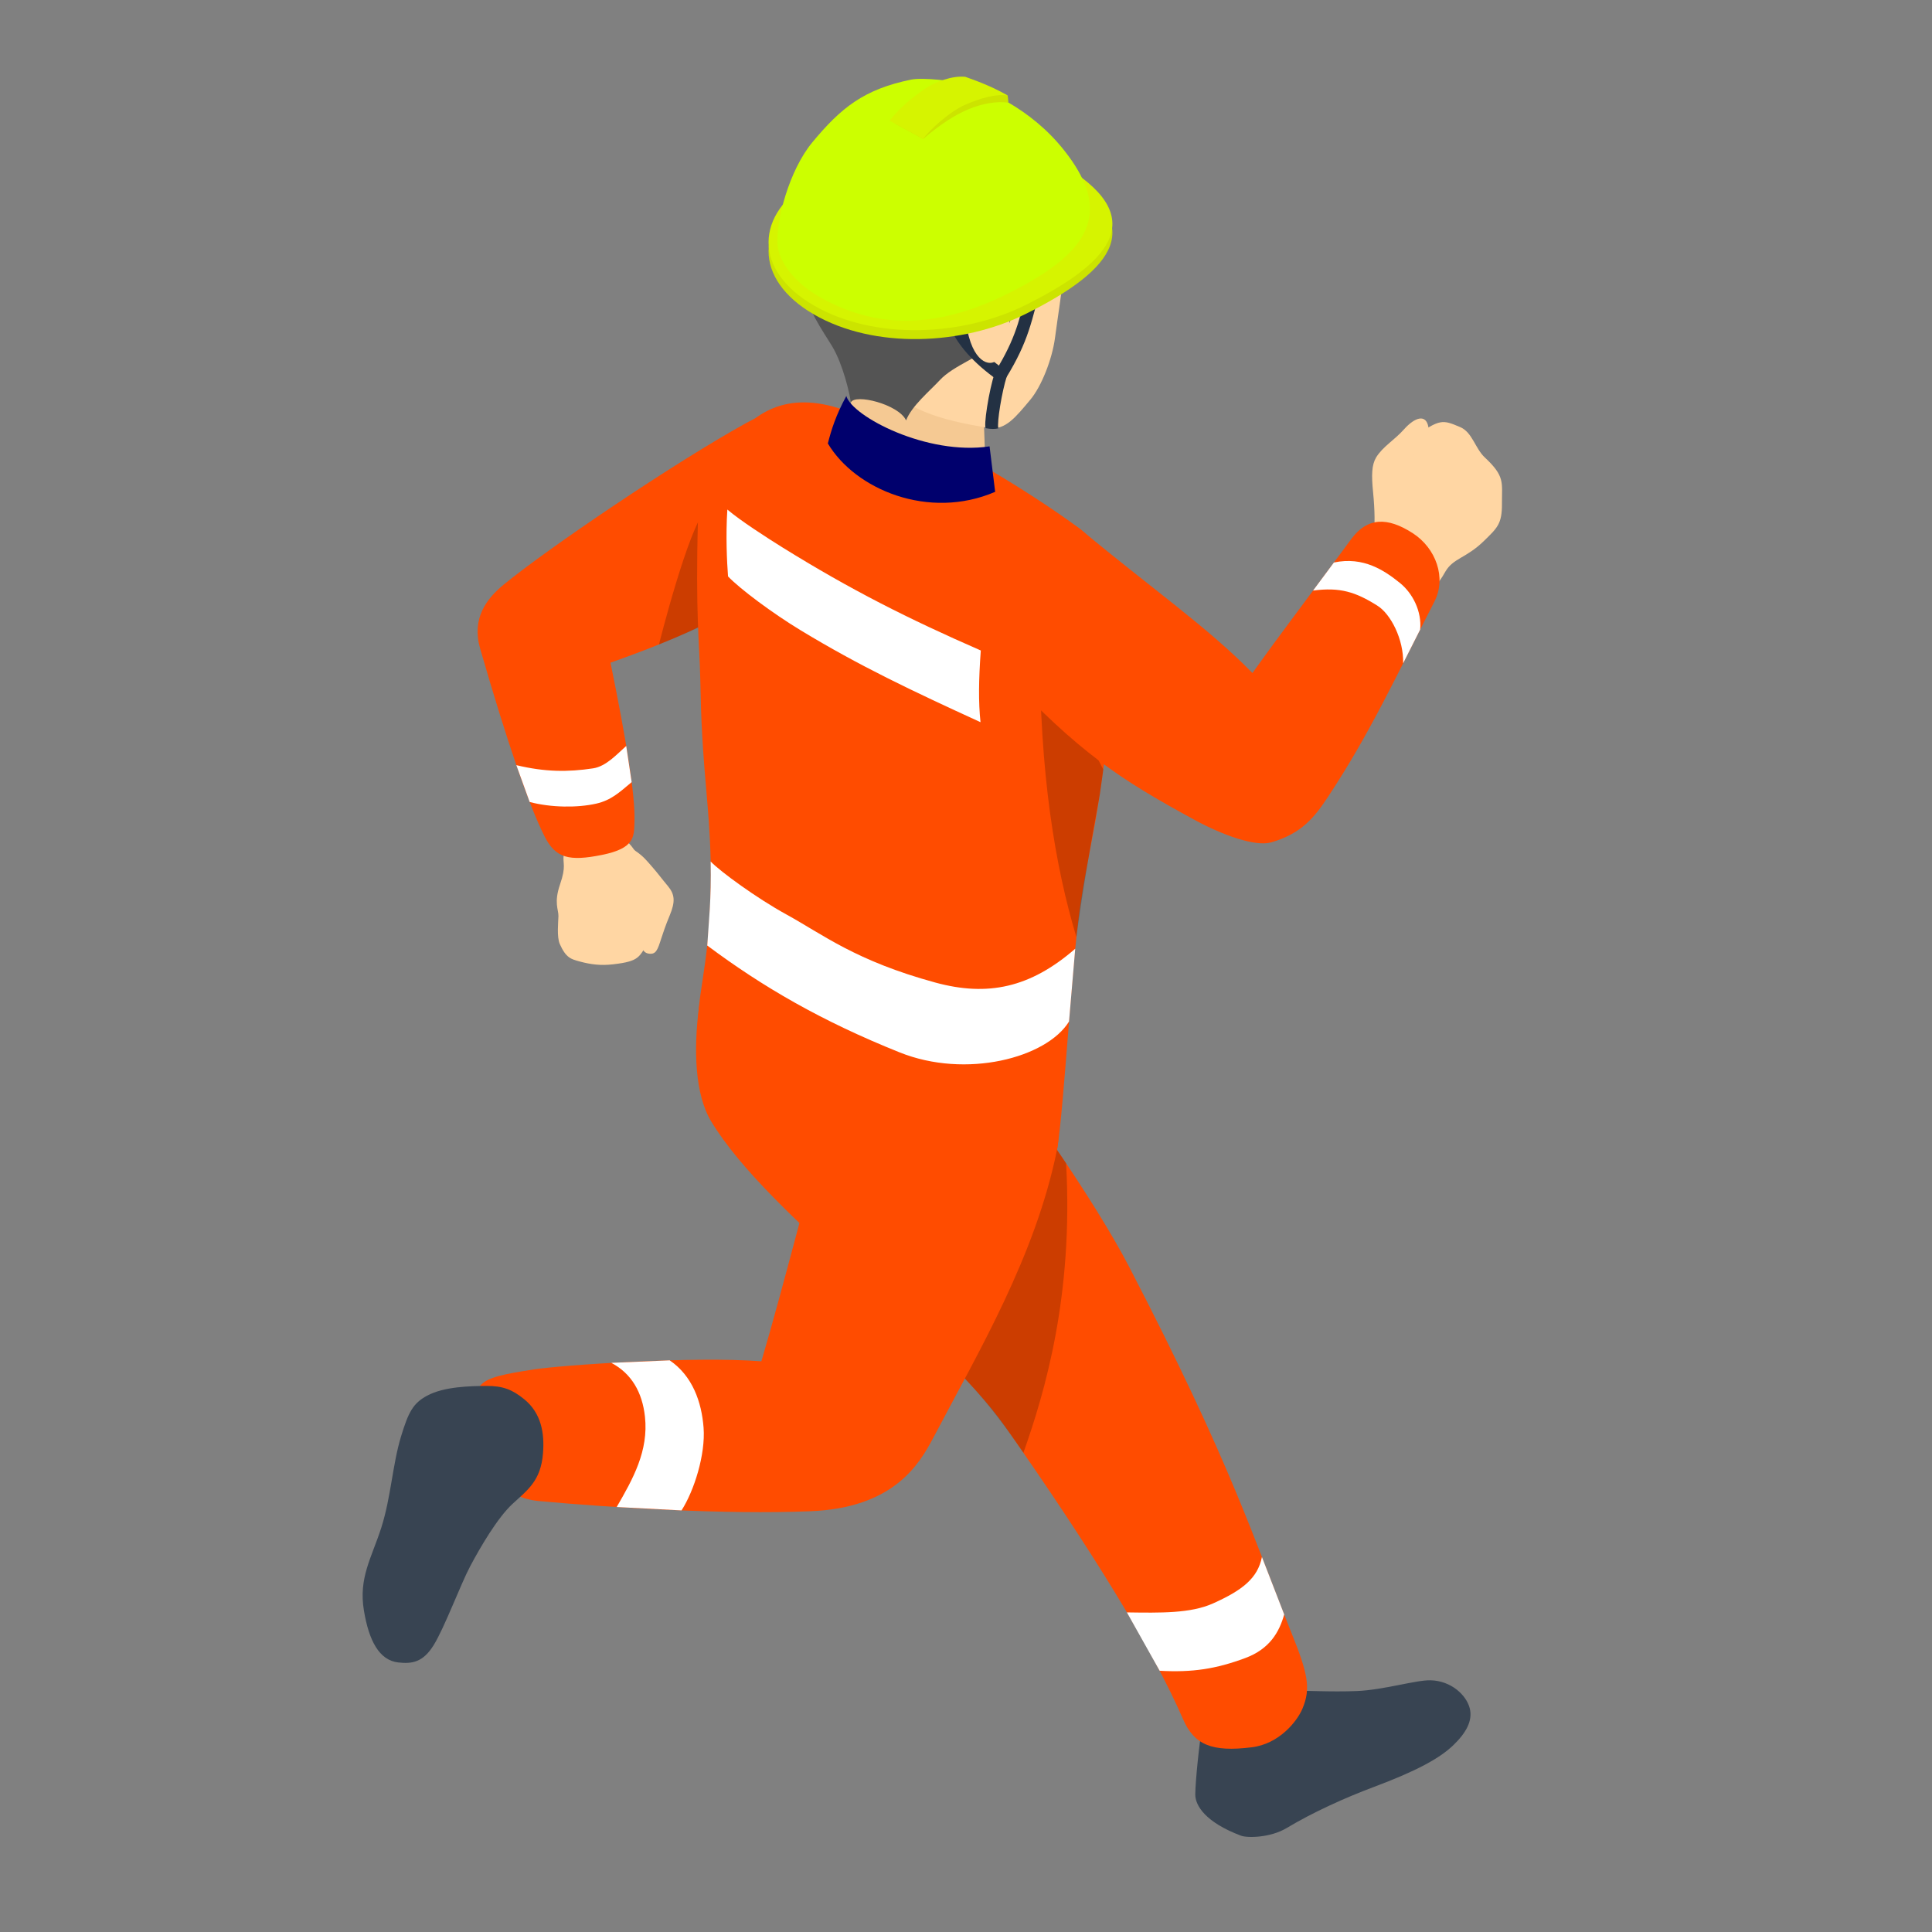 <?xml version="1.0" encoding="UTF-8"?><svg id="Layer_2" xmlns="http://www.w3.org/2000/svg" viewBox="0 0 192 192"><rect x="0" y="0" width="192" height="192" fill="#808080" stroke="none"/><defs><style>.cls-1{fill:none;}.cls-1,.cls-2,.cls-3,.cls-4,.cls-5,.cls-6,.cls-7,.cls-8,.cls-9,.cls-10,.cls-11,.cls-12,.cls-13,.cls-14,.cls-15,.cls-16{stroke-width:0px;}.cls-2{fill:#00006d;}.cls-2,.cls-3,.cls-4,.cls-5,.cls-6,.cls-7,.cls-8,.cls-9,.cls-10,.cls-11,.cls-12{fill-rule:evenodd;}.cls-3{fill:#233143;}.cls-4,.cls-13{fill:#384452;}.cls-5{fill:#545454;}.cls-6{fill:#cf0;}.cls-7{fill:#cce400;}.cls-8{fill:#d6f400;}.cls-9,.cls-15{fill:#ffd6a3;}.cls-10{fill:#f5c993;}.cls-11{fill:#ff4c00;}.cls-12,.cls-14{fill:#fff;}.cls-16{opacity:.2;}</style></defs><g id="_文字など"><rect class="cls-1" width="192" height="192"/><path class="cls-15" d="m64.738,86.061c.602.677,1.029,1.272,1.631,1.989.677.812.778,1.516.176,2.95-.399.947-.643,1.698-.826,2.253-.372,1.144-.514,1.671-1.333,1.502-.798-.169-.866-1.556-.616-2.565.216-.866.961-1.685.013-2.402-.467-.359-1.901-1.347-2.077-2.686-.244-1.793.433-3.214,1.36-2.599.886.596,1.184,1.008,1.671,1.556Z"/><path class="cls-15" d="m62.268,83.605c.487.271,1.78,2.274,2.145,3.438.758,2.409.961,2.768.9,3.559-.122,1.597-.216,2.138-.832,3.005-1.015,1.441-.785,1.915-3.559,2.226-1.204.142-2.206.02-3.322-.284-.853-.23-1.353-.352-1.969-1.732-.311-.711-.149-2.213-.135-2.768.013-.683-.467-1.319.156-3.147.643-1.868.257-2.023.365-2.964s1.123-1.496,2.605-1.807c.846-.176,2.707-.041,3.647.474Z"/><path class="cls-15" d="m135.607,54.264c-.216-1.38,1.983-2.375,2.368-4.73.386-2.355.46-4.669,2.504-6.083,2.639-1.827,2.842-1.766,4.642-1.002,1.198.514,1.475,2.111,2.436,3.011,2.03,1.895,1.692,2.477,1.705,4.581.02,2.044-.487,2.436-1.766,3.695-1.766,1.739-3.059,1.712-3.85,3.059-.785,1.347-1.225,2.165-3.62,1.807-2.334-.338-4.046-2.037-4.419-4.338Z"/><path class="cls-15" d="m136.486,53.432c.176-1.225.142-2.741-.027-4.486-.176-1.739-.142-2.747.298-3.485.656-1.076,1.82-1.726,2.747-2.768,1.13-1.272,2.226-1.563,2.45-.244.156.907-.805,2.131-1.536,2.883-.426.44-.913,1.333-.65,2.49.244,1.056,1.062,2.01.183,3.986-1.042,2.348-1.624,2.443-2.287,2.673-.656.237-1.333,0-1.177-1.049Z"/><path class="cls-11" d="m74.198,42.016c3.498-1.935,4.94-1.002,6.848,1.333,1.915,2.334-.433,9.467-2.734,12.607-3.208,4.392-11.206,7.613-17.641,9.9,1.577,7.721,2.463,13.161,2.382,15.78-.047,1.516.054,2.659-3.221,3.322-3.282.663-4.622.325-5.711-1.834-1.543-3.052-3.715-9.338-6.408-18.676-.859-2.991.623-4.94,2.348-6.354,4.405-3.607,16.856-12.052,24.137-16.078Z"/><path class="cls-16" d="m70.185,50.59c-1.786,1.807-4.696,13.452-4.696,13.452,1.942-.778,3.891-1.611,5.698-2.599,0,0-.216-11.646-1.002-10.854Z"/><path class="cls-4" d="m121.498,168.907c2.477-1.509,8.269-.643,13.331-.853,2.68-.108,5.88-1.103,7.328-1.069,2.023.041,3.546,1.435,3.898,2.761.338,1.272-.393,2.497-1.611,3.674-1.374,1.333-3.708,2.592-7.904,4.162-2.856,1.069-6.056,2.517-8.675,4.087-1.638.981-3.925.995-4.54.758-3.505-1.319-4.547-2.977-4.54-4.101.013-1.36.399-5.075.677-6.672.338-1.983,1.225-2.247,2.037-2.747Z"/><path class="cls-11" d="m70.686,111.457c-1.624-2.666-1.773-7.112-1.225-11.334.535-4.155,10.854-3.126,12.579-3.059,5.529.216,10.604,1.238,13.297,4.311,5.197,5.928,13.432,17.885,16.87,24.509,10.225,19.705,12.471,27.291,16.112,36.324,1.644,4.08,1.983,5.562,1.11,7.613-.514,1.218-2.28,3.485-5.035,3.823-3.959.494-5.718-.244-6.821-2.788-3.052-7.031-9.095-16.836-17.621-28.996-6.537-9.331-23.555-20.963-29.266-30.403Z"/><path class="cls-11" d="m72.466,44.249c2.077-2.795,5.177-5.461,10.861-3.688,3.972,1.245,7.687,2.104,13.331,5.17,3.668,1.989,8.601,5.251,10.631,6.807,2.774,2.118,3.762,5.278,3.295,13.405-.859,15.07-2.666,18.358-3.573,26.817-.778,7.281-1.55,21.14-2.179,22.344-1.232,2.355-2.22,2.578-5.529,3.918-1.753.711-4.453.744-7.484-.311-4.798-1.678-6.76-3.444-11.97-5.894-2.321-1.089-4.446-1.8-7.139-3.776-1.279-.941-3.18-3.492-3.289-5.028-.379-5.616,1.069-6.767,1.218-16.335.041-2.747-.176-5.934-.298-7.342-.555-6.293-.663-8.533-.744-12.667-.074-3.796-.501-6.557-.23-16.146.108-3.83,2.314-6.212,3.099-7.274Z"/><path class="cls-10" d="m84.558,35.466h12.992l.433,12.302c-4.513,1.11-10.299.69-13.425-2.605v-9.697Z"/><path class="cls-9" d="m105.44,22.873c.771,2.517.041,5.934-.602,10.752-.284,2.077-1.326,4.764-2.456,6.11-1.401,1.671-2.463,3.038-4.053,2.795-3.674-.575-7.978-1.482-10.434-4.317-2.612-3.018-3.688-7.958-3.336-11.842.352-3.884,4.046-8.628,7.836-9.568,3.789-.947,11.612,1.367,13.046,6.07Z"/><path class="cls-5" d="m85.329,13.981c-4.223,2.416-6.55,7.992-5.644,13.987.406,2.659,2.165,5.021,3.038,6.489,1.035,1.732,1.726,4.656,1.834,5.542.393-.913,4.771.19,5.488,1.78.555-1.441,2.382-2.95,3.35-3.999,1.347-1.462,4.27-2.422,5.251-3.553,1.658-1.908,1.529-1.394,2.801-5.386,1.705-5.359,4.676-3.668,5.251-6.428.419-2.037-.102-3.492-2.395-5.542-1.746-1.556-4.486-2.761-6.733-2.977-3.965-.393-6.165-3.39-12.241.088Z"/><path class="cls-2" d="m84.105,39.357c-1.049,1.935-1.489,3.363-1.834,4.71,2.713,4.574,10.028,7.653,16.626,4.811l-.555-4.52c-6.198.934-13.635-2.964-14.237-5.001Z"/><path class="cls-12" d="m70.625,85.615c.074,3.796-.196,5.995-.338,8.35,5.508,4.114,11.361,7.511,19.109,10.617,6.598,2.653,14.616.555,16.843-3.065l.616-7.234c-4.473,3.891-8.709,4.777-13.899,3.363-7.944-2.165-11.199-4.791-14.826-6.78-2.91-1.597-6.543-4.243-7.504-5.251Z"/><path class="cls-12" d="m72.283,50.637c-.169,2.592-.041,5.197.068,6.645,1.171,1.232,4.419,3.661,7.234,5.366,5.84,3.539,10.976,5.968,17.858,9.122-.216-1.996-.183-4.216.027-7.125-7.2-3.147-12.918-6.022-19.745-10.265-1.435-.893-4.195-2.666-5.441-3.742Z"/><path class="cls-3" d="m98.856,37.077c.108-.311.426-.528.758-.44s.541.44.44.758c-.487,1.529-.988,4.568-.846,5.177-.298.074-.738.081-1.218-.013-.298,0,.298-3.864.866-5.481Z"/><path class="cls-3" d="m94.207,31.981c-.108-.318.068-.67.393-.778s.67.068.785.386c.602,1.82,2.145,3.431,3.884,4.744,1.861-3.18,2.145-5.001,3.153-8.898.088-.332.426-.528.758-.44.332.081.528.419.447.751-1.117,4.27-1.394,6.131-3.647,9.812-.088.149-.237.25-.399.284-.169.041-.345,0-.487-.102-2.172-1.543-4.141-3.526-4.886-5.758Z"/><path class="cls-9" d="m100.331,31.873c.081-.805.19-2.984-2.375-2.544-1.753.298-2.199,2.206-1.665,4.155.846,3.065,2.612,2.923,2.977,1.996.325-.812.832-1.232,1.062-3.607Z"/><path class="cls-7" d="m80.89,18.671c6.016-3.471,17.039-5.813,24.455-1.536,8.851,5.109,5.556,9.616-3.478,14.095-6.219,3.079-14.961,3.492-20.977.02-6.016-3.471-6.016-9.108,0-12.579Z"/><path class="cls-8" d="m80.89,17.784c6.016-3.471,17.039-5.819,24.455-1.536,8.851,5.109,5.556,9.616-3.478,14.088-6.219,3.086-14.961,3.498-20.977.027-6.016-3.471-6.016-9.108,0-12.579Z"/><path class="cls-6" d="m80.735,14.137c-2.341,2.829-3.62,7.843-3.471,10.137.129,1.834,1.813,3.85,4.053,5.156,7.43,4.331,14.582,2.301,21.119-1.475,6.53-3.769,7.579-7.606,3.35-12.972-3.438-4.371-8.059-6.124-9.602-6.571-1.347-.393-4.5-.731-5.63-.501-4.703.961-6.977,2.801-9.819,6.226Z"/><path class="cls-7" d="m91.744,13.806l-2.774-1.502c.589-.778,1.407-1.861,3.262-3.147,1.123-.778,2.842-1.198,4.087-1.069,1.401.494,3.823,1.401,3.823,1.401,0,0,.074.575.074.711-1.218-.169-2.666.108-3.986.663-1.272.535-2.659,1.394-4.486,2.944Z"/><path class="cls-8" d="m91.744,13.806l-3.329-1.807c.582-.778,1.583-1.847,3.438-3.133,1.123-.771,2.835-1.367,4.08-1.232,1.604.562,2.917,1.117,4.209,1.854-1.225-.169-2.666.257-4.189.907-1.536.65-3.593,2.531-4.209,3.41Z"/><path class="cls-16" d="m103.336,64.198c-.034,12.647,1.536,21.951,3.634,28.921.656-4.811,1.387-9.122,2.321-14.122l.352-2.524-6.307-12.275Z"/><path class="cls-11" d="m99.716,66.776c-2.226-2.375-1.049-8.844.974-11.077,2.023-2.233,4.013-5.325,6.733-3.059,7.004,5.826,12.62,9.717,17.046,14.244,2.998-4.202,5.129-6.943,9.825-13.324,1.583-2.145,3.58-2.206,6.11-.568,2.301,1.489,3.356,4.426,2.152,6.78-3.762,7.335-6.442,13.175-10.597,19.441-1.306,1.969-2.571,3.62-5.63,4.5-1.583.453-4.818-.724-7.511-2.179-7.586-4.114-11.578-6.753-19.103-14.758Z"/><path class="cls-16" d="m104.263,113.122l1.685,2.483c.738,13.168-2.125,22.784-4.243,28.766-3.708-5.413-5.738-7.498-11.382-12.823,1.759-.954,14.122-12.424,13.94-18.426Z"/><path class="cls-11" d="m83.029,108.358c1.299-4.628,8.33-3.072,14.271-1.171,3.904,1.252,8.695,2.402,7.755,7.024-2.145,10.61-7.775,20.07-12.309,28.678-1.421,2.7-3.986,6.963-12.194,7.295-8.425.345-19.766-.345-27.033-1.015-3.749-.345-5.38-3.343-6.016-7.389-.704-4.466-.304-4.784,5.569-5.691,2.741-.426,15.794-1.326,22.594-.805,2.226-7.538,4.656-17.337,7.362-26.925Z"/><path class="cls-13" d="m48.349,137.733c-1.624.013-4.216.054-5.914.974-1.387.751-1.841,1.617-2.585,4.06-.846,2.795-.995,6.036-1.956,9.047-.968,3.018-2.274,4.987-1.726,8.255.494,2.964,1.509,4.926,3.404,5.143,1.387.156,2.47-.013,3.532-1.732,1.062-1.712,2.693-6.083,3.62-7.822.995-1.874,2.693-4.798,4.209-6.205,1.448-1.347,2.822-2.253,3.031-5.048.156-1.956-.162-3.979-1.888-5.366-1.15-.934-2.098-1.319-3.728-1.306Z"/><path class="cls-14" d="m130.491,58.69l2.071-2.788c2.957-.629,5.055.819,6.55,2.023,1.306,1.049,2.192,2.862,2.023,4.642l-1.692,3.35c.061-2.362-1.218-4.886-2.558-5.725-2.172-1.367-3.708-1.854-6.395-1.502Z"/><path class="cls-14" d="m51.313,76.04c2.842.683,5.116.697,7.626.318,1.306-.196,2.389-1.428,3.295-2.226l.541,3.593c-1.211,1.015-2.037,1.8-3.519,2.138-1.881.426-4.493.399-6.618-.162l-1.326-3.661Z"/><path class="cls-14" d="m111.99,160.239c3.356.047,6.334.108,8.56-.893,2.896-1.299,4.439-2.49,4.859-4.615l2.213,5.711c-.494,1.766-1.448,3.431-3.864,4.331-2.917,1.083-5.237,1.448-8.513,1.265l-3.255-5.799Z"/><path class="cls-14" d="m60.752,135.439c2.003,1.056,3.079,2.917,3.343,5.353.372,3.39-1.191,6.185-2.808,8.973l6.442.338c1.252-1.949,2.395-5.556,2.192-8.222-.196-2.558-1.103-5.149-3.37-6.692l-5.799.25Z"/></g></svg>